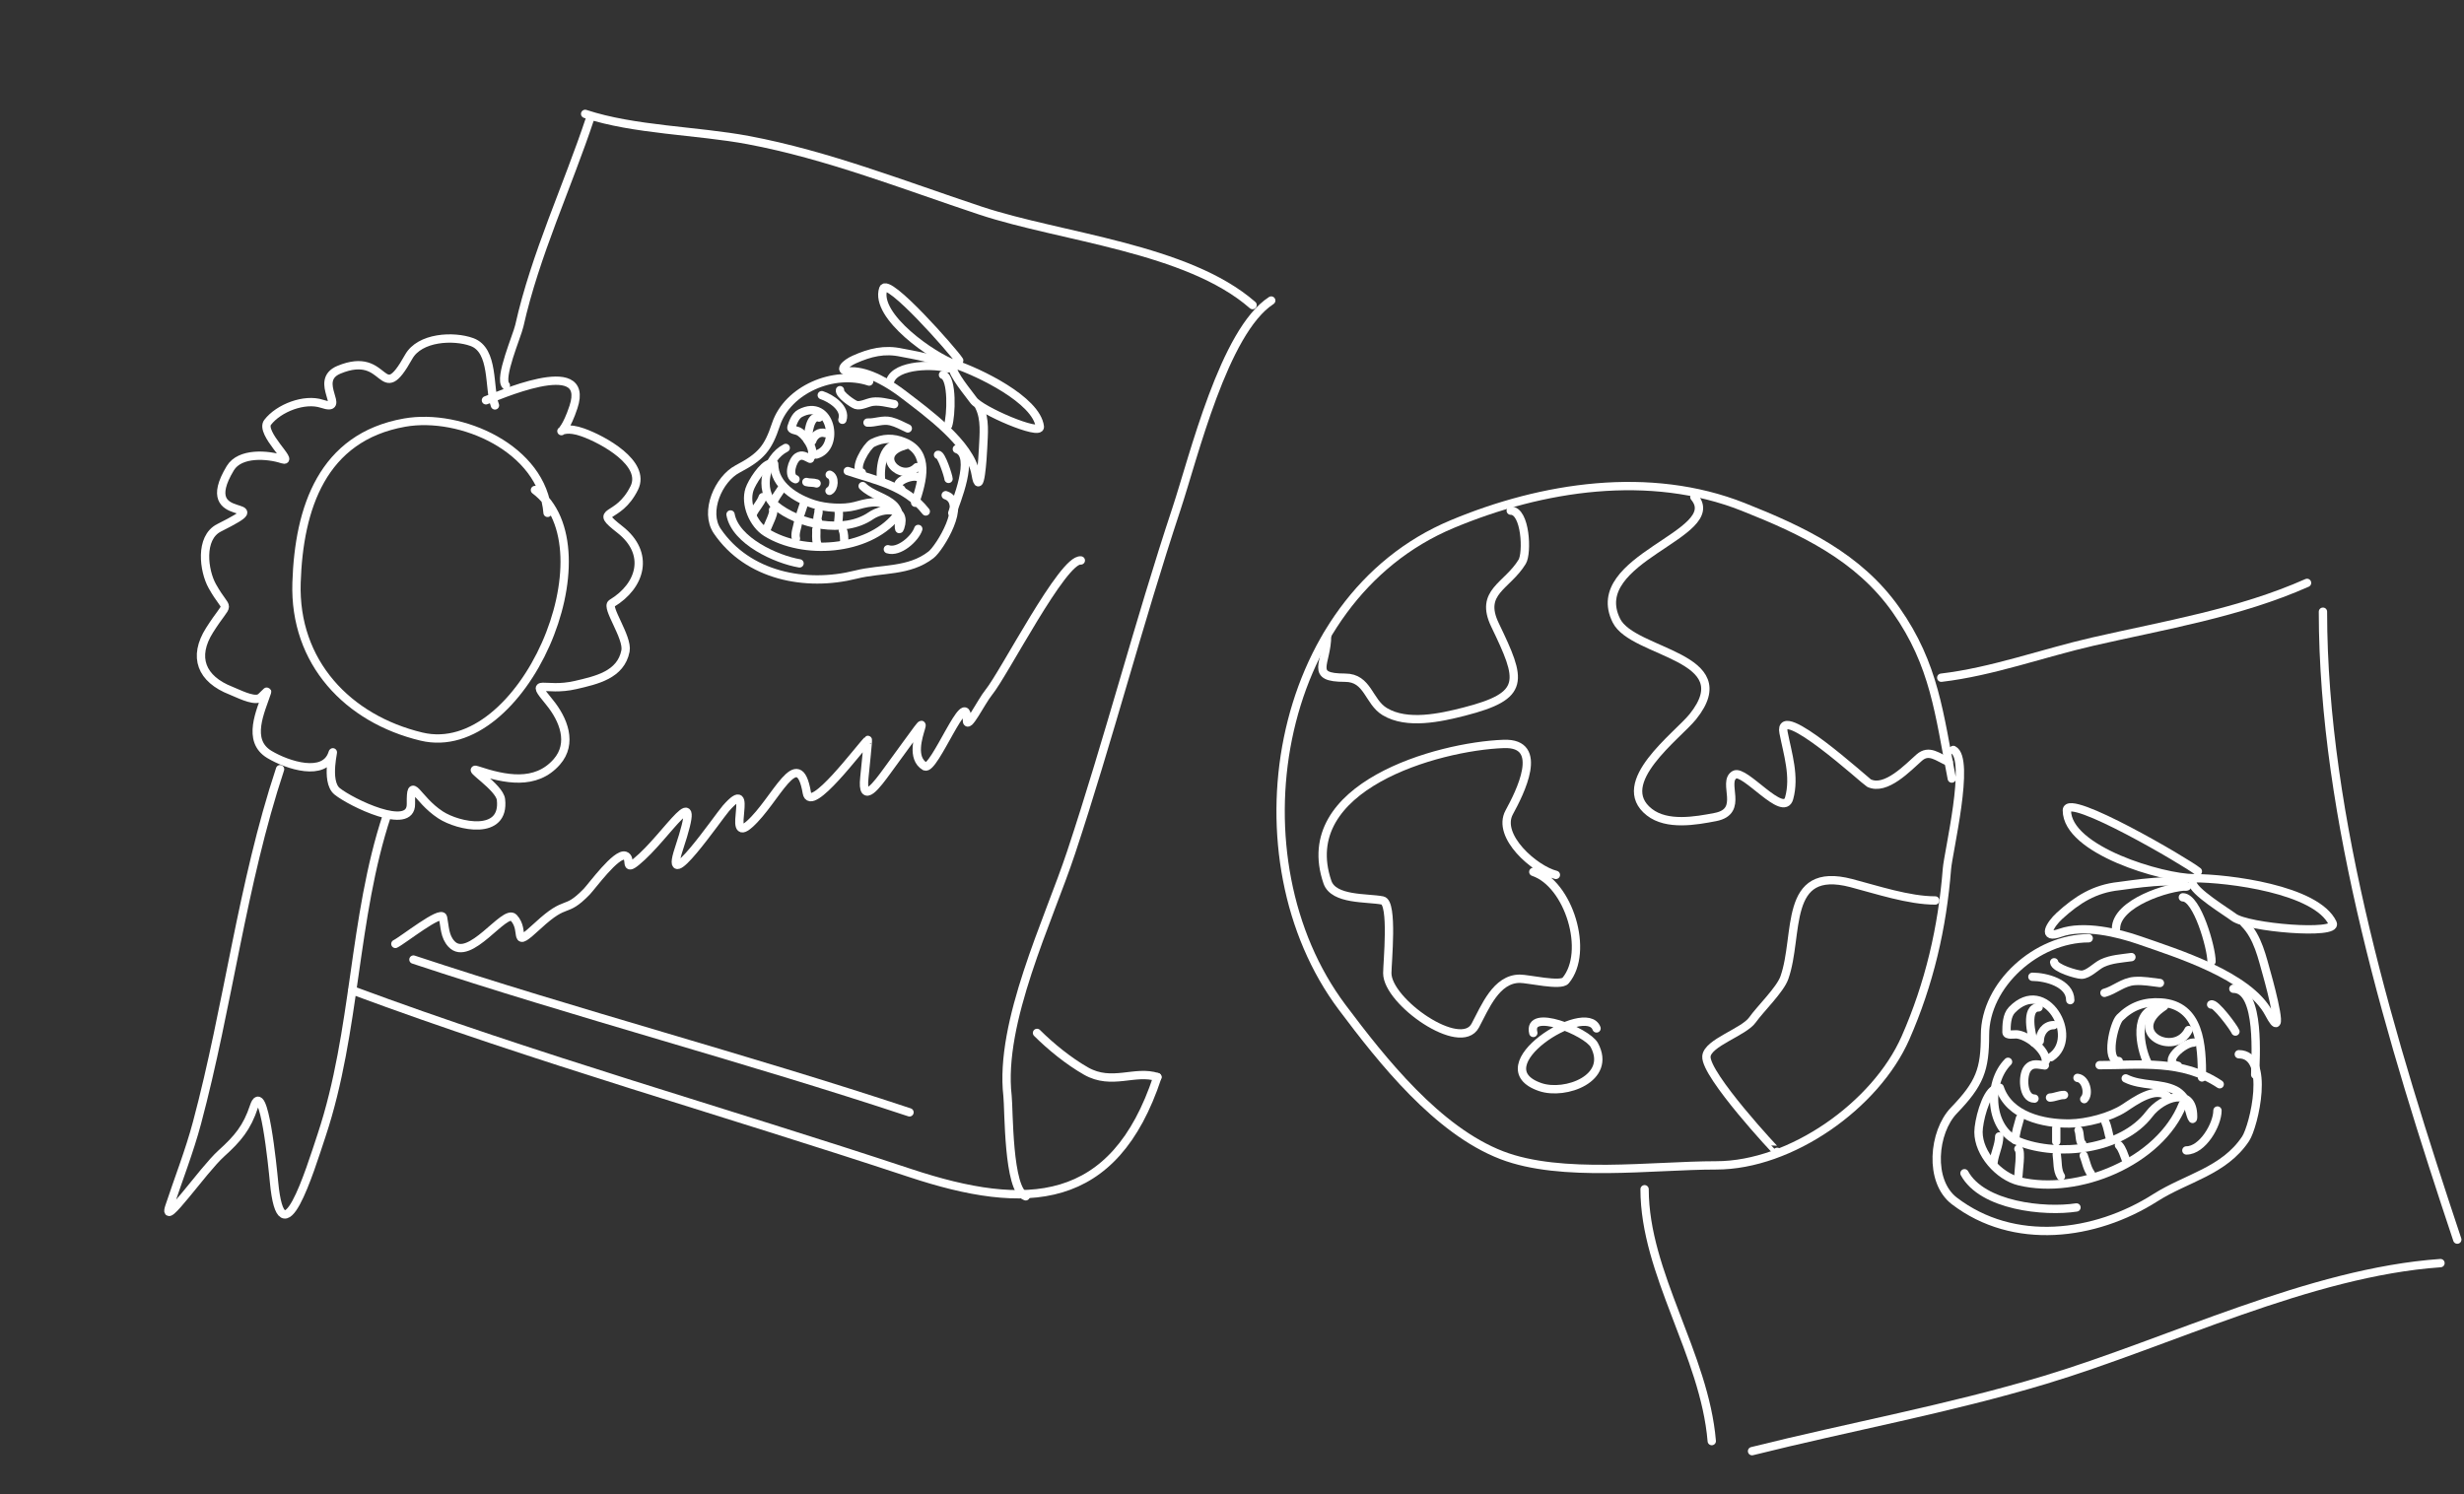 <svg width="887" height="538" viewBox="0 0 887 538" fill="none" xmlns="http://www.w3.org/2000/svg">
<rect x="0" y="0" width="887" height="538" fill="#333333" stroke="none"/>
<path d="M702.613 280.297C698.074 257.147 696.462 239.399 682.533 219.605C669.061 200.461 648.751 190.924 627.561 182.516C593.89 169.154 555.253 175.092 522.704 188.717C457.912 215.839 443.15 309.307 483.146 362.635C497.586 381.889 517.433 406.961 540.587 415.891C562.128 424.2 594.871 419.564 617.807 419.564C644.727 419.564 675.29 397.878 685.935 373.684C694.498 354.222 699.213 333.987 700.867 312.811C701.328 306.918 709.472 273.16 703.155 270.001" stroke="white" stroke-width="3" stroke-linecap="round"/>
<path d="M609.949 178.963C621.219 192.346 570.689 201.055 581.891 223.458C587.861 235.399 626.958 236.08 609.407 258.019C603.935 264.859 580.337 281.919 593.752 292.399C600.082 297.345 610.392 295.535 617.535 294.146C628.121 292.087 619.759 281.633 624.399 278.912C628.002 276.801 642.016 294.719 644.058 287.402C646.244 279.569 643.525 271.372 642.041 263.739C639.793 252.178 671.731 281.399 672.809 281.923C678.863 284.868 686.889 276.275 690.872 272.771C694.463 269.61 697.547 272.63 701.529 274.336" stroke="white" stroke-width="3" stroke-linecap="round"/>
<path d="M560.095 314.979C552.479 313.075 538.621 301.032 543.297 292.46C547.071 285.541 556.421 267.281 541.31 267.834C517.405 268.709 466.115 283.239 477.848 317.568C480.092 324.136 492.181 323.09 497.687 324.191C501.586 324.971 499.403 346.665 499.403 350.383C499.403 360.61 525.779 379.145 531.074 369.229C534.627 362.575 538.622 352.37 547.12 352.37C550.197 352.37 561.806 355.153 563.587 353.032C572.266 342.7 564.793 318.171 551.967 313.895" stroke="white" stroke-width="3" stroke-linecap="round"/>
<path d="M574.726 370.252C570.969 360.232 532.855 384.028 554.495 391.386C563.485 394.443 580.41 388.212 573.913 376.243C571.303 371.436 549.651 362.615 551.966 371.878" stroke="white" stroke-width="3" stroke-linecap="round"/>
<path d="M639.753 414.688C639.639 414.789 613.73 386.962 614.284 380.307C614.693 375.409 627.747 371.587 630.842 367.212C633.675 363.207 640.795 356.371 642.342 352.008C647.786 336.668 641.684 311.467 666.427 317.929C675.55 320.312 687.137 324.191 696.652 324.191" stroke="white" stroke-width="3" stroke-linecap="round"/>
<path d="M543.838 183.84C549.236 183.84 549.877 199.08 547.962 202.234C542.55 211.148 532.419 213.016 538.178 224.994C547.827 245.064 549.557 250.464 527.039 256.213C518.566 258.376 506.518 261.054 498.469 256.183C492.605 252.634 492.465 243.99 484.229 243.99C471.027 243.99 477.726 239.006 477.726 228.817" stroke="white" stroke-width="3" stroke-linecap="round"/>
<path d="M698.82 243.99C717.201 241.828 735.456 235.101 753.431 230.985C779.305 225.059 806.109 220.692 830.501 209.851" stroke="white" stroke-width="3" stroke-linecap="round"/>
<path d="M836.224 220.227C836.224 294.831 861.11 375.881 884.58 446.291" stroke="white" stroke-width="3" stroke-linecap="round"/>
<path d="M878.535 454.753C831.373 458.062 781.19 483.226 736.154 496.796C701.49 507.24 665.767 513.687 630.711 522.451" stroke="white" stroke-width="3" stroke-linecap="round"/>
<path d="M616.205 518.825C613.607 487.655 592.027 458.468 592.027 428.157" stroke="white" stroke-width="3" stroke-linecap="round"/>
<path d="M791.199 313.724C787.133 310.397 744.038 285.213 744.038 291.726C744.038 306.117 778.606 316.18 789.834 316.18C801.886 316.18 833.899 320.095 839.724 332.392C841.769 336.708 809.039 334.006 804.08 330.208C801.655 328.351 789.233 320.82 789.233 317.654" stroke="white" stroke-width="3" stroke-linecap="round"/>
<path d="M786.778 319.128C785.826 315.32 765.378 318.752 762.816 319.018C754.016 319.935 747.737 323.923 741.392 329.717C738.02 332.796 734.757 338.296 741.692 335.83C750.065 332.853 762.28 335.764 770.294 338.56C783.594 343.199 809.585 351.248 816.745 364.815C822.917 376.509 817.461 355.722 816.199 351.305C814.36 344.867 812.859 337.348 807.903 332.392" stroke="white" stroke-width="3" stroke-linecap="round"/>
<path d="M787.269 319.128C780.764 319.128 761.723 325.116 761.723 334.357" stroke="white" stroke-width="3" stroke-linecap="round"/>
<path d="M785.796 323.058C790.962 323.058 796.112 341.276 796.112 346.147" stroke="white" stroke-width="3" stroke-linecap="round"/>
<path d="M751.899 337.796C733.204 337.796 714.564 354.492 714.564 372.675C714.564 385.135 712.696 390.123 703.374 399.803C695.958 407.505 694.233 425.248 703.537 432.363C724.903 448.701 754.087 445.08 775.916 431.189C787.109 424.067 800.568 421.708 808.367 410.011C811.402 405.457 817.513 379.553 805.938 379.553" stroke="white" stroke-width="3" stroke-linecap="round"/>
<path d="M811.833 386.921C811.833 381.882 813.985 355.972 803.973 355.972" stroke="white" stroke-width="3" stroke-linecap="round"/>
<path d="M755.83 383.483C770.45 383.483 785.559 381.36 799.06 390.36" stroke="white" stroke-width="3" stroke-linecap="round"/>
<path d="M762.706 382.008C757.764 382.008 760.943 368.542 763.088 366.397C767.321 362.165 772.071 360.522 777.908 360.912C792.088 361.857 792.673 376.387 792.673 387.903" stroke="white" stroke-width="3" stroke-linecap="round"/>
<path d="M777.936 362.85C767.307 362.85 770.582 377.617 773.023 382.5" stroke="white" stroke-width="3" stroke-linecap="round"/>
<path d="M736.484 381.901C736.484 377.892 729.869 372.685 725.94 372.393C725.066 372.329 722.301 372.89 722.301 371.637C722.301 369.092 722.354 365.578 724.25 363.612C736.293 351.123 748.948 373.529 738.35 380.594" stroke="white" stroke-width="3" stroke-linecap="round"/>
<path d="M733.871 362.679C728.946 362.679 731.285 372.65 732.191 375.369" stroke="white" stroke-width="3" stroke-linecap="round"/>
<path d="M736.11 383.581C733.783 383.336 731.601 382.469 729.848 384.7C727.918 387.156 728.056 395.524 732.377 395.524" stroke="white" stroke-width="3" stroke-linecap="round"/>
<path d="M722.86 382.275C715.162 389.972 716.165 406.758 726.779 411.003C740.947 416.671 763.937 413.932 773.703 401.082C778.319 395.008 789.483 390.915 789.483 401.963C789.483 405.171 787.844 398.748 787.627 397.951C787.052 395.842 785.074 393.52 783.138 392.539C777.787 389.826 770.924 391.097 765.222 388.246" stroke="white" stroke-width="3" stroke-linecap="round"/>
<path d="M780.339 394.777C776.034 390.864 768.288 396.578 764.766 398.883C759.686 402.209 751.132 404.401 745.068 404.481C735.698 404.606 723.296 401.869 719.874 391.605" stroke="white" stroke-width="3" stroke-linecap="round"/>
<path d="M718.008 392.165C714.661 393.937 712.223 403.907 712.223 407.561C712.223 415.24 719.458 423.505 726.925 425.3C748.18 430.412 777.479 418.258 785.751 397.577" stroke="white" stroke-width="3" stroke-linecap="round"/>
<path d="M727.152 402.615C726.508 405.028 725.472 407.934 725.472 410.453" stroke="white" stroke-width="3" stroke-linecap="round"/>
<path d="M740.215 406.161V411.013" stroke="white" stroke-width="3" stroke-linecap="round"/>
<path d="M748.239 406.908C748.801 407.961 748.51 411.243 749.546 411.76" stroke="white" stroke-width="3" stroke-linecap="round"/>
<path d="M757.944 404.107C758.774 405.951 758.99 408.179 759.624 410.079" stroke="white" stroke-width="3" stroke-linecap="round"/>
<path d="M719.688 409.146C719.635 412.38 718.037 415.264 717.635 418.477" stroke="white" stroke-width="3" stroke-linecap="round"/>
<path d="M726.593 413.626C727.749 414.493 726.593 421.773 726.593 423.33" stroke="white" stroke-width="3" stroke-linecap="round"/>
<path d="M740.402 415.678C740.795 418.158 740.47 421.379 741.895 423.516" stroke="white" stroke-width="3" stroke-linecap="round"/>
<path d="M750.107 416.052C750.948 418.203 751.31 420.704 752.719 422.584" stroke="white" stroke-width="3" stroke-linecap="round"/>
<path d="M762.797 412.319C764.011 413.644 764.565 415.713 765.223 417.358" stroke="white" stroke-width="3" stroke-linecap="round"/>
<path d="M707.184 422.398C713.567 434.156 735.947 436.491 747.493 434.715" stroke="white" stroke-width="3" stroke-linecap="round"/>
<path d="M787.057 414.186C792.897 414.186 798.254 404.877 798.254 399.816" stroke="white" stroke-width="3" stroke-linecap="round"/>
<path d="M731.631 351.669C736.386 351.669 745.255 353.889 745.255 360.067" stroke="white" stroke-width="3" stroke-linecap="round"/>
<path d="M757.571 357.453C761.301 356.436 764.211 353.521 768.353 353.202C771.575 352.954 774.433 353.562 777.539 353.907" stroke="white" stroke-width="3" stroke-linecap="round"/>
<path d="M739.469 346.443C739.686 348.615 747.636 350.922 749.277 350.922C751.806 350.922 754.527 347.825 756.783 346.775C760.082 345.24 763.711 345.086 767.275 344.577" stroke="white" stroke-width="3" stroke-linecap="round"/>
<path d="M747.868 388.059C750.866 388.331 752.218 393.786 750.294 395.71" stroke="white" stroke-width="3" stroke-linecap="round"/>
<path d="M737.976 395.15C739.687 395.089 741.193 394.217 743.015 394.217" stroke="white" stroke-width="3" stroke-linecap="round"/>
<path d="M795.977 361.651C797.367 360.766 804.213 370.051 804.714 371.387" stroke="white" stroke-width="3" stroke-linecap="round"/>
<path d="M779.046 362.26C764.778 371.671 782.829 380.89 787.853 370.841" stroke="white" stroke-width="3" stroke-linecap="round"/>
<path d="M789.659 375.358C786.162 375.358 777.871 382.485 784.014 383.713" stroke="white" stroke-width="3" stroke-linecap="round"/>
<path d="M739.297 369.074C736.164 369.074 734.28 371.939 734.28 374.808" stroke="white" stroke-width="3" stroke-linecap="round"/>
<path d="M178.174 145.958C175.813 139.792 178.037 126.116 169.876 123.149C163.246 120.739 151.088 121.344 147.113 128.462C136.614 147.265 139.893 125.682 121.995 133.123C112.381 137.121 125.408 148.527 115.879 145.368C109.629 143.297 100.328 146.89 96.348 152.053C93.434 155.833 106.202 166.848 101.671 165.346C96.451 163.616 86.383 162.802 82.906 168.556C69.729 190.363 102.131 178.346 78.877 190.022C71.746 193.602 73.358 205.533 76.391 210.97C82.257 221.488 82.939 215.053 75.453 226.861C69.299 236.566 72.505 244.495 83.144 248.654C85.555 249.596 90.765 252.356 93.235 251.442C94.371 251.021 96.494 248.074 96.113 249.224C93.847 256.06 88.611 266.619 97 271.634C103.515 275.528 116.819 279.858 119.668 271.261C120.605 268.434 116.87 281.27 121.364 284.895C126.34 288.91 148.036 299.477 147.925 289.456C147.805 278.553 149.734 287.591 158.584 293.375C165.072 297.615 181.849 301.07 180.343 287.858C179.832 283.373 167.549 275.902 171.834 277.323C181.638 280.572 192.819 282.987 200.441 274.289C206.275 267.632 202.924 259.042 197.729 252.732C190.288 243.694 195.792 249.274 207.213 246.618C214.726 244.871 223.489 242.984 225.165 234.353C226.109 229.489 217.995 218.571 220.209 217.237C230.853 210.827 234.053 199.197 223.187 190.666C213.141 182.778 222.299 187.85 228.321 175.695C232.736 166.784 217.032 158.245 209.838 155.682C198.691 151.71 201.496 161.456 206.439 146.541C212.861 127.167 177.575 143.384 174.928 144.111" stroke="white" stroke-width="3" stroke-linecap="round"/>
<path d="M100.818 276.928C87.113 318.277 82.145 362.254 70.903 404.293C68.187 414.449 64.279 424.406 60.97 434.388C58.169 442.84 73.034 421.256 79.644 415.291C85.646 409.874 88.91 405.954 91.413 398.404C94.946 387.745 98.166 420.464 98.638 425.486C101.387 454.771 111.487 421.634 115.81 408.591C128.232 371.114 126.997 330.616 139.288 293.536" stroke="white" stroke-width="3" stroke-linecap="round"/>
<path d="M126.888 356.545C193.054 381.13 260.586 400.089 327.619 422.307C369.5 436.189 401.078 434.731 416.639 387.781" stroke="white" stroke-width="3" stroke-linecap="round"/>
<path d="M416.641 387.781C408.618 385.122 400.28 390.918 390.958 385.612C384.623 382.006 378.162 376.712 373.309 371.876" stroke="white" stroke-width="3" stroke-linecap="round"/>
<path d="M457.62 108.203C440.597 119.259 429.747 164.366 423.474 183.29C409.891 224.27 399.142 266.007 385.576 306.938C377.43 331.513 359.645 367.995 362.695 394.588C363.226 399.224 362.779 428.561 369.24 430.703" stroke="white" stroke-width="3" stroke-linecap="round"/>
<path d="M450.907 109.835C427.421 89.295 382.004 85.453 353.048 75.856C325.576 66.75 297.933 55.801 269.407 50.447C250.956 46.983 228.236 46.829 210.649 41" stroke="white" stroke-width="3" stroke-linecap="round"/>
<path d="M212.503 42.387C204.284 67.181 192.698 91.626 186.95 117.28C186.125 120.965 179.472 136.155 182.098 138.773" stroke="white" stroke-width="3" stroke-linecap="round"/>
<path d="M197.12 184.645C195.285 161.595 165.953 148.546 145.632 152.154C116.027 157.41 107.617 182.87 106.748 209.795C105.821 238.482 125.223 258.841 151.703 265.185C188.24 273.94 220.814 197.528 192.57 176.419" stroke="white" stroke-width="3" stroke-linecap="round"/>
<path d="M142.328 339.824C144.945 338.576 158.896 327.426 159.478 330.31C160.166 333.718 160.02 337.153 162.52 339.848C168.994 346.827 181.711 326.973 184.919 330.406C189.481 335.29 183.83 342.313 193.687 333.196C204.347 323.337 203.16 329.302 211.217 321.017C213.041 319.14 221.823 307.007 225.044 308.075C227.536 308.901 224.606 313.862 229.051 310.256C240.158 301.249 253.767 277.332 244.359 305.715C238.461 323.509 258.609 294.114 261.326 291.022C272.417 278.403 260.984 304.575 269.831 296.711C279.277 288.314 287.384 267.385 290.458 285.48C291.772 293.217 309.544 269.15 312.41 266.392C312.556 266.252 311.348 278.152 311.164 279.859C310.023 290.458 316.052 282.026 319.261 277.657C343.633 244.479 323.014 270.078 332.944 275.912C336.234 277.845 348.287 246.425 348.068 259.174C347.996 263.381 353.25 252.544 355.919 249.292C361.422 242.587 382.649 200.984 389.077 201.776" stroke="white" stroke-width="3" stroke-linecap="round"/>
<path d="M148.832 345.469C207.807 365.016 268.371 380.904 327.405 400.471" stroke="white" stroke-width="3" stroke-linecap="round"/>
<path d="M345.295 129.792C343.263 126.587 319.435 99.521 317.954 103.988C314.683 113.856 336.101 128.614 343.801 131.166C352.066 133.906 373.129 143.867 374.328 153.624C374.749 157.048 352.919 147.756 350.382 144.024C349.141 142.199 342.334 134.212 343.054 132.041" stroke="white" stroke-width="3" stroke-linecap="round"/>
<path d="M341.035 132.493C341.248 129.665 326.445 127.371 324.627 126.971C318.384 125.6 313.172 126.907 307.504 129.438C304.492 130.783 301.004 133.813 306.32 133.699C312.738 133.56 320.454 138.333 325.314 142.072C333.38 148.276 349.374 159.703 351.2 170.634C352.774 180.056 353.758 164.562 353.897 161.246C354.098 156.413 354.778 150.916 352.506 146.39" stroke="white" stroke-width="3" stroke-linecap="round"/>
<path d="M341.371 132.604C336.91 131.126 322.492 130.905 320.391 137.241" stroke="white" stroke-width="3" stroke-linecap="round"/>
<path d="M339.468 134.964C343.011 136.138 342.401 149.802 341.294 153.142" stroke="white" stroke-width="3" stroke-linecap="round"/>
<path d="M312.873 137.366C300.053 133.117 283.475 140.33 279.342 152.799C276.509 161.343 274.095 164.339 265.502 168.859C258.666 172.454 253.45 184.229 258.213 191.224C269.151 207.284 289.988 211.435 308.114 206.871C317.408 204.53 327.174 205.972 335.181 199.723C338.298 197.291 348.376 180.915 340.439 178.284" stroke="white" stroke-width="3" stroke-linecap="round"/>
<path d="M342.806 184.677C343.951 181.222 351.316 163.943 344.45 161.667" stroke="white" stroke-width="3" stroke-linecap="round"/>
<path d="M305.183 169.59C315.209 172.913 326.053 174.892 333.265 184.133" stroke="white" stroke-width="3" stroke-linecap="round"/>
<path d="M310.234 170.142C306.845 169.019 312.086 160.507 314.045 159.524C317.909 157.583 321.54 157.537 325.454 159.13C334.964 163.002 332.062 173.099 329.444 180.996" stroke="white" stroke-width="3" stroke-linecap="round"/>
<path d="M325.032 160.465C317.743 158.049 316.632 168.92 317.197 172.824" stroke="white" stroke-width="3" stroke-linecap="round"/>
<path d="M292.276 164.108C293.188 161.359 289.835 156.284 287.207 155.191C286.622 154.948 284.598 154.705 284.883 153.845C285.462 152.1 286.297 149.703 288.044 148.785C299.141 142.958 302.726 161.2 293.853 163.636" stroke="white" stroke-width="3" stroke-linecap="round"/>
<path d="M294.854 150.332C291.477 149.213 290.814 156.582 290.818 158.653" stroke="white" stroke-width="3" stroke-linecap="round"/>
<path d="M291.639 165.175C290.099 164.478 288.8 163.388 287.09 164.519C285.209 165.765 283.401 171.534 286.365 172.517" stroke="white" stroke-width="3" stroke-linecap="round"/>
<path d="M282.85 161.267C275.821 164.796 272.694 176.535 279.007 181.859C287.435 188.966 303.823 192.313 313.441 185.721C317.986 182.605 326.573 182.336 324.062 189.912C323.332 192.112 323.669 187.335 323.701 186.739C323.786 185.162 322.957 183.12 321.853 182.007C318.8 178.93 313.805 178.243 310.543 174.991" stroke="white" stroke-width="3" stroke-linecap="round"/>
<path d="M319.424 182.906C317.361 179.244 310.75 181.402 307.812 182.182C303.572 183.307 297.208 182.866 293.031 181.543C286.577 179.499 278.694 174.803 278.681 166.987" stroke="white" stroke-width="3" stroke-linecap="round"/>
<path d="M277.273 166.947C274.575 167.401 270.637 173.684 269.807 176.19C268.061 181.456 271.144 188.768 275.856 191.696C289.27 200.033 312.125 198.358 322.498 186.056" stroke="white" stroke-width="3" stroke-linecap="round"/>
<path d="M281.169 176.192C280.179 177.7 278.808 179.458 278.235 181.185" stroke="white" stroke-width="3" stroke-linecap="round"/>
<path d="M289.322 181.592L288.219 184.92" stroke="white" stroke-width="3" stroke-linecap="round"/>
<path d="M294.655 183.929C294.801 184.778 293.855 186.963 294.448 187.553" stroke="white" stroke-width="3" stroke-linecap="round"/>
<path d="M301.946 184.214C302.096 185.667 301.738 187.244 301.74 188.691" stroke="white" stroke-width="3" stroke-linecap="round"/>
<path d="M274.566 178.974C273.794 181.179 272.043 182.794 271.037 184.906" stroke="white" stroke-width="3" stroke-linecap="round"/>
<path d="M278.282 183.615C278.878 184.473 276.43 189.202 276.076 190.27" stroke="white" stroke-width="3" stroke-linecap="round"/>
<path d="M287.286 188.161C286.992 189.952 286.037 192.086 286.528 193.876" stroke="white" stroke-width="3" stroke-linecap="round"/>
<path d="M293.856 190.624C293.944 192.29 293.623 194.088 294.163 195.697" stroke="white" stroke-width="3" stroke-linecap="round"/>
<path d="M303.407 190.948C303.938 192.133 303.848 193.677 303.925 194.955" stroke="white" stroke-width="3" stroke-linecap="round"/>
<path d="M262.979 185.219C264.684 194.732 279.501 201.421 287.822 202.827" stroke="white" stroke-width="3" stroke-linecap="round"/>
<path d="M319.618 197.743C323.624 199.071 329.413 193.904 330.563 190.434" stroke="white" stroke-width="3" stroke-linecap="round"/>
<path d="M295.821 142.273C299.081 143.354 304.658 146.893 303.254 151.129" stroke="white" stroke-width="3" stroke-linecap="round"/>
<path d="M312.294 152.136C315.083 152.286 317.741 150.949 320.654 151.672C322.92 152.234 324.741 153.3 326.793 154.243" stroke="white" stroke-width="3" stroke-linecap="round"/>
<path d="M302.383 140.471C302.038 142.01 306.966 145.399 308.091 145.772C309.826 146.347 312.395 144.841 314.181 144.634C316.792 144.331 319.316 145.051 321.876 145.512" stroke="white" stroke-width="3" stroke-linecap="round"/>
<path d="M298.683 170.918C300.677 171.786 300.365 175.834 298.608 176.716" stroke="white" stroke-width="3" stroke-linecap="round"/>
<path d="M290.288 173.533C291.476 173.88 292.706 173.625 293.956 174.039" stroke="white" stroke-width="3" stroke-linecap="round"/>
<path d="M337.677 163.744C338.832 163.453 341.416 171.377 341.456 172.406" stroke="white" stroke-width="3" stroke-linecap="round"/>
<path d="M325.929 160.313C314.005 163.524 324.288 173.949 330.018 168.2" stroke="white" stroke-width="3" stroke-linecap="round"/>
<path d="M330.229 171.708C327.831 170.913 320.526 173.916 324.459 176.154" stroke="white" stroke-width="3" stroke-linecap="round"/>
<path d="M297.121 155.951C294.973 155.239 293.03 156.775 292.378 158.742" stroke="white" stroke-width="3" stroke-linecap="round"/>
</svg>
